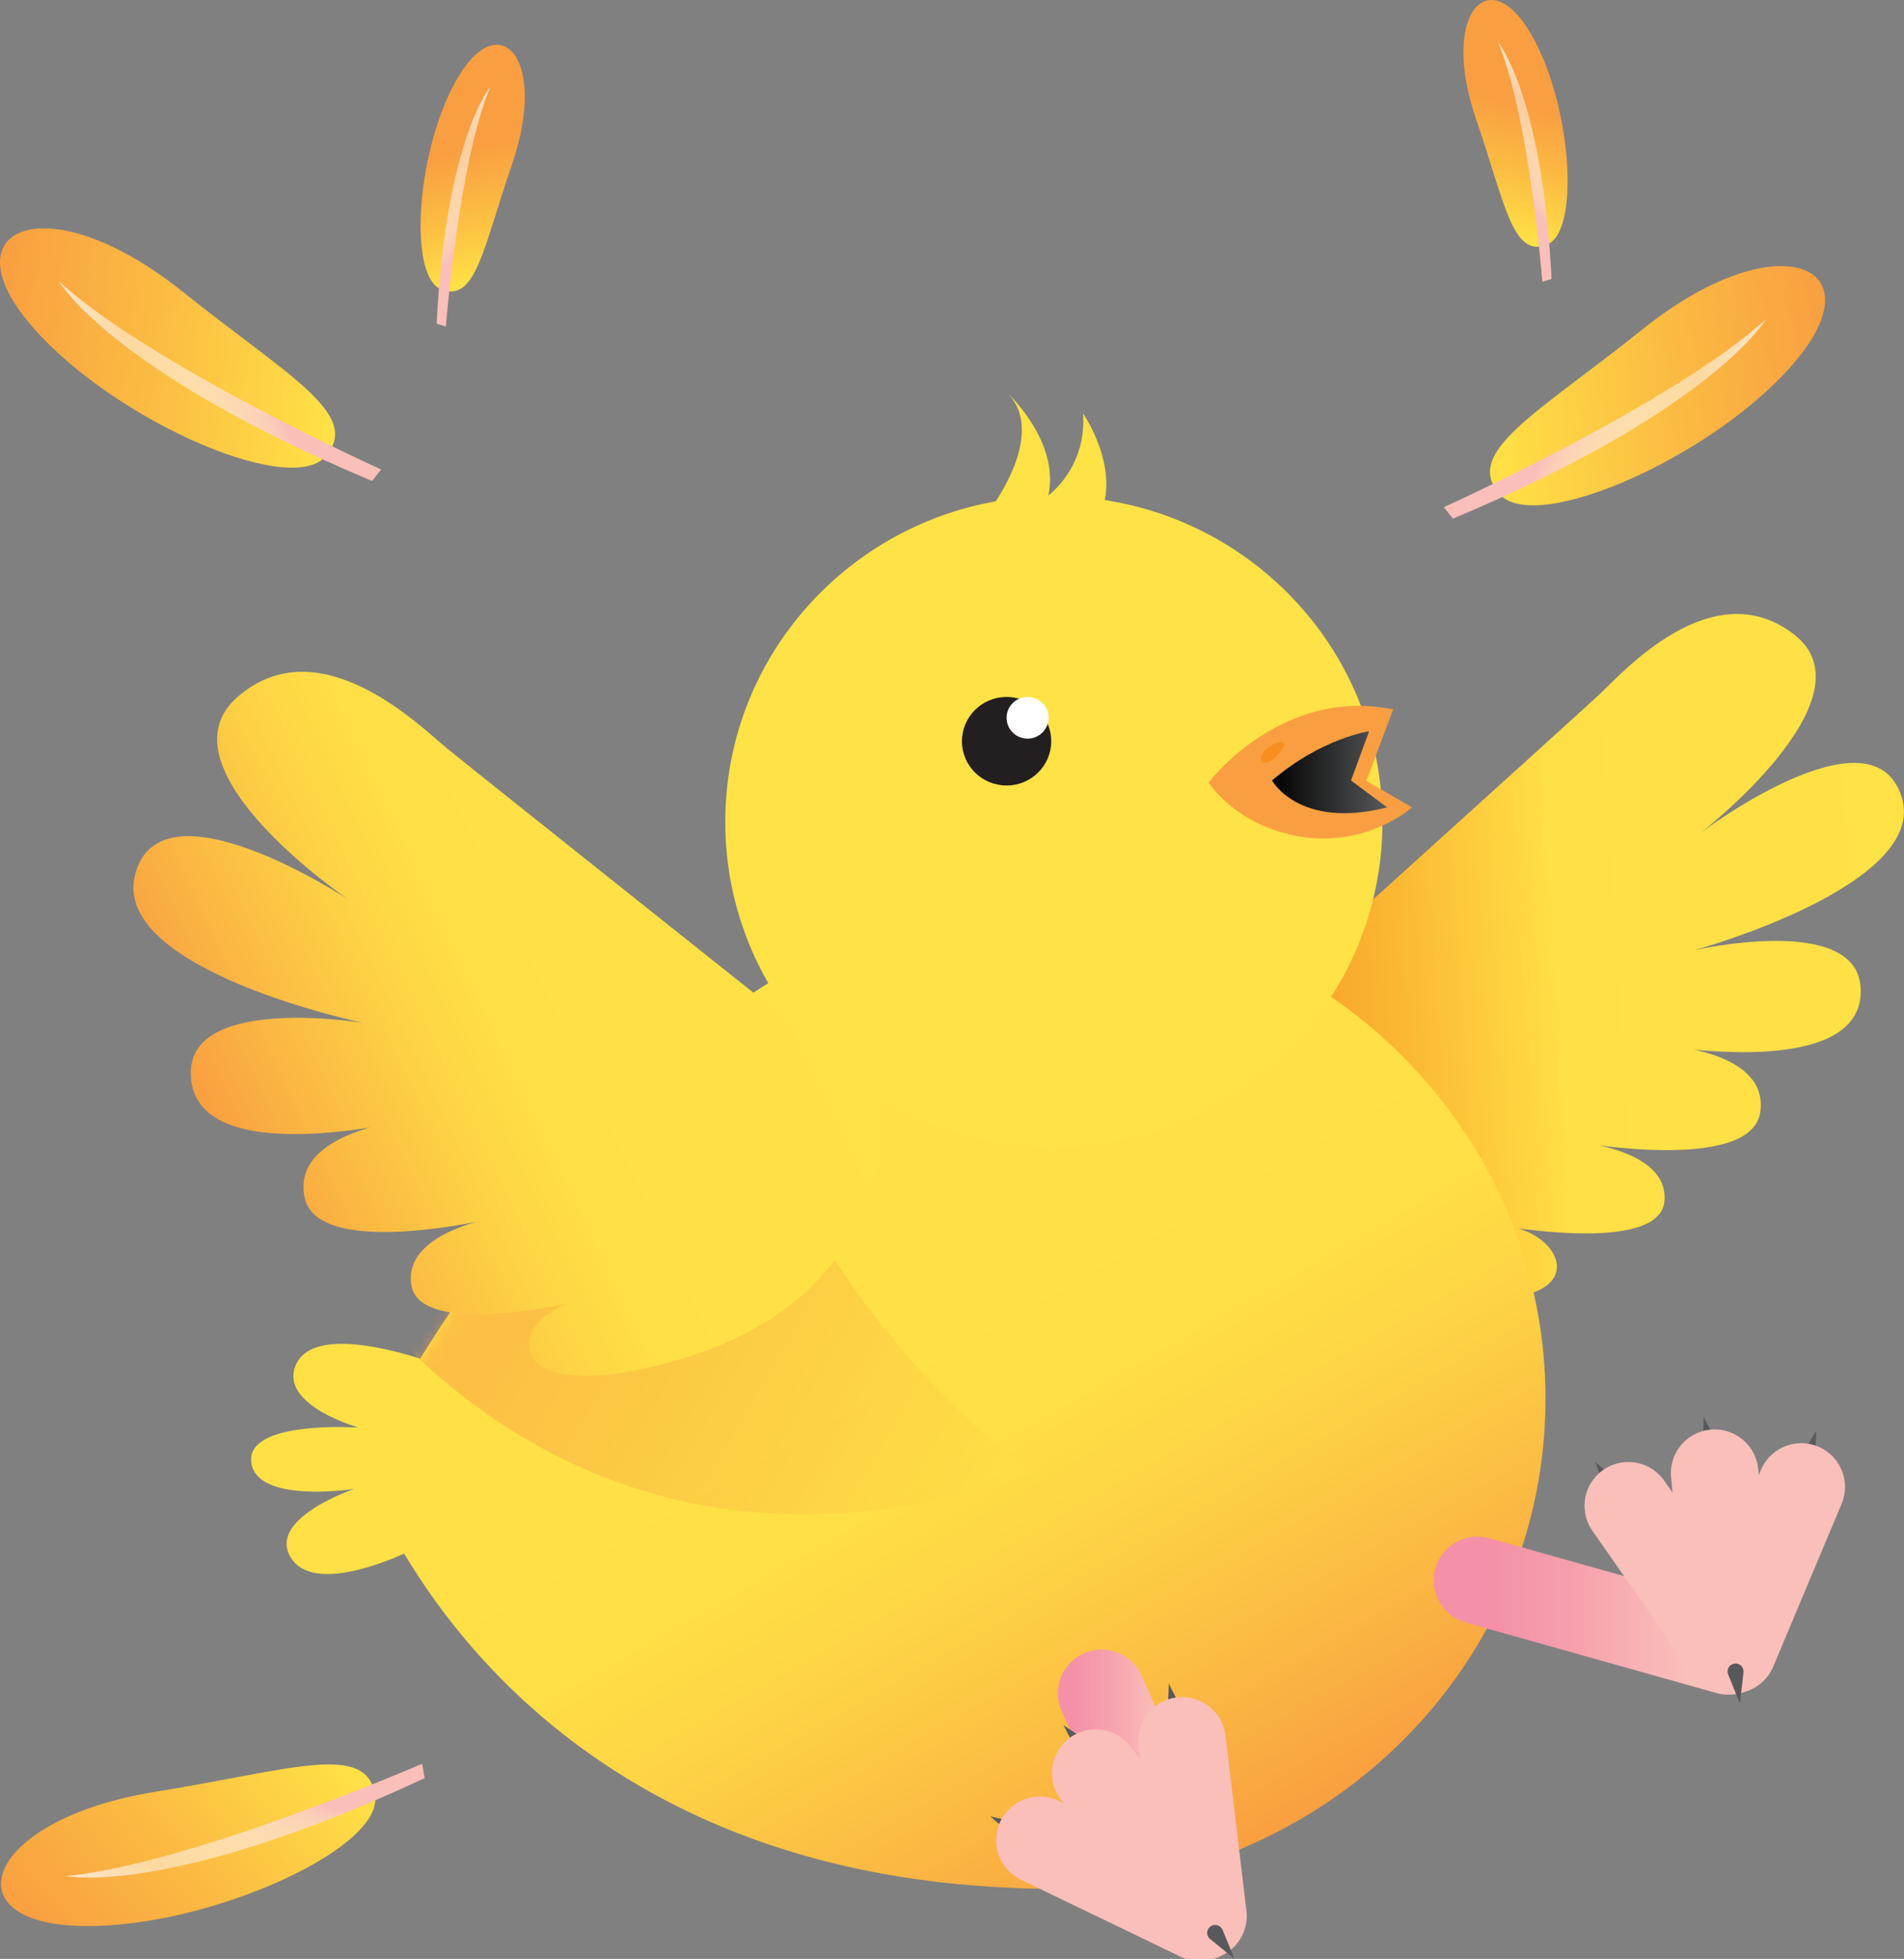 <svg width="174" height="179" viewBox="0 0 174 179" fill="none" xmlns="http://www.w3.org/2000/svg">
<rect x="0" y="0" width="174" height="179" fill="#808080" stroke="none"/>
<g clip-path="url(#clip0_1130_6500)">
<path d="M110.494 95.721C110.494 95.721 108.742 113.421 130.115 117.858C146.473 121.252 143.804 112.138 136.758 111.936C136.758 111.936 151.667 114.704 152.107 109.763C152.546 104.822 143.451 104.264 143.451 104.264C143.451 104.264 160.112 107.376 160.874 101.57C161.636 95.763 151.358 95.463 151.358 95.463C151.358 95.463 170.657 98.943 170.031 90.184C169.555 83.445 154.85 86.827 154.85 86.827C154.85 86.827 176.34 80.917 173.783 72.815C171.096 64.284 155.463 76.068 155.463 76.068C155.463 76.068 171.412 63.714 163.939 57.963C156.466 52.212 148.262 61.486 146.151 63.468C144.033 65.444 110.494 95.733 110.494 95.733V95.721Z" fill="url(#paint0_linear_1130_6500)"/>
<path d="M97.857 82.923C84.619 82.113 72.36 86.808 63.413 94.971C56.925 100.36 47.303 109.805 38.4 124.149C34.561 122.946 28.153 121.516 26.958 124.922C25.713 128.47 32.778 130.452 32.778 130.452C32.778 130.452 22.518 129.74 22.958 133.601C23.398 137.461 32.375 136.056 32.375 136.056C32.375 136.056 24.172 138.824 26.661 142.457C28.58 145.262 34.388 143.101 36.938 141.966C43.464 152.915 59.191 171.052 92.266 172.5C94.21 172.617 96.129 172.604 98.024 172.5C104.364 172.205 109.478 170.91 113.577 168.873C128.932 162.361 140.07 147.932 141.154 130.55C142.696 105.816 123.316 84.495 97.857 82.936V82.923Z" fill="url(#paint1_linear_1130_6500)"/>
<mask id="mask0_1130_6500" style="mask-type:luminance" maskUnits="userSpaceOnUse" x="22" y="82" width="120" height="91">
<path d="M97.857 82.923C84.619 82.113 72.36 86.808 63.413 94.971C56.925 100.36 47.303 109.805 38.4 124.149C34.561 122.946 28.153 121.516 26.958 124.922C25.713 128.47 32.778 130.452 32.778 130.452C32.778 130.452 22.518 129.74 22.958 133.601C23.398 137.461 32.375 136.056 32.375 136.056C32.375 136.056 24.172 138.824 26.661 142.457C28.58 145.262 34.388 143.101 36.938 141.966C43.464 152.915 59.191 171.052 92.266 172.5C94.21 172.617 96.129 172.604 98.024 172.5C104.364 172.205 109.478 170.91 113.577 168.873C128.932 162.361 140.07 147.932 141.154 130.55C142.696 105.816 123.316 84.495 97.857 82.936V82.923Z" fill="white"/>
</mask>
<g mask="url(#mask0_1130_6500)">
<path opacity="0.5" d="M31.62 116.483C31.62 116.483 52.671 149.318 94.154 134.588C94.154 134.588 62.577 111.573 68.15 79.965C73.722 48.356 40.907 57.87 40.907 57.87L0.662 133.361L31.62 116.483Z" fill="url(#paint2_linear_1130_6500)"/>
</g>
<path d="M100.959 45.694C101.764 41.802 98.978 37.782 98.978 37.782C99.331 42.748 95.808 45.27 95.808 45.27C96.854 40.391 92.186 36.033 92.186 36.033C94.959 39.077 92.21 43.969 90.997 45.81C76.948 48.296 66.28 60.46 66.28 75.105C66.28 91.547 79.722 104.871 96.309 104.871C112.896 104.871 126.338 91.547 126.338 75.105C126.338 60.233 115.336 47.909 100.959 45.694Z" fill="#FFE246"/>
<path d="M127.316 64.824L124.864 71.354L129.037 73.779C129.037 73.779 125.075 77.369 119.051 76.479C113.026 75.589 110.444 71.508 110.444 71.508C110.444 71.508 117.069 62.725 127.322 64.824H127.316Z" fill="#F99F41"/>
<path d="M123.465 71.324L125.119 66.825C125.119 66.825 120.784 67.439 116.246 71.324C116.246 71.324 118.723 75.823 126.772 73.779L123.472 71.324H123.465Z" fill="url(#paint3_linear_1130_6500)"/>
<path d="M115.267 69.623C115.267 69.623 116.041 70.084 117.125 68.549C118.208 67.015 114.803 68.243 115.267 69.623Z" fill="#F78E1E"/>
<path d="M91.987 71.778C94.241 71.778 96.068 69.967 96.068 67.733C96.068 65.499 94.241 63.688 91.987 63.688C89.734 63.688 87.907 65.499 87.907 67.733C87.907 69.967 89.734 71.778 91.987 71.778Z" fill="#231F20"/>
<path d="M93.907 67.494C94.967 67.494 95.826 66.642 95.826 65.591C95.826 64.54 94.967 63.688 93.907 63.688C92.847 63.688 91.987 64.54 91.987 65.591C91.987 66.642 92.847 67.494 93.907 67.494Z" fill="white"/>
<path d="M80.409 99.912C80.409 99.912 83.437 118.411 61.252 124.481C44.275 129.121 46.473 119.368 53.872 118.687C53.872 118.687 38.381 122.578 37.589 117.41C36.796 112.243 46.325 111.058 46.325 111.058C46.325 111.058 29.013 115.422 27.825 109.37C26.636 103.319 37.428 102.324 37.428 102.324C37.428 102.324 17.367 107.247 17.435 97.997C17.485 90.878 33.18 93.468 33.18 93.468C33.18 93.468 10.191 88.668 12.333 79.972C14.587 70.827 31.818 82.187 31.818 82.187C31.818 82.187 14.222 70.244 21.695 63.701C29.168 57.158 38.412 66.377 40.771 68.323C43.13 70.268 80.421 99.912 80.421 99.912H80.409Z" fill="url(#paint4_linear_1130_6500)"/>
<path d="M164.118 133.822L165.976 130.753L165.821 134.589L164.118 133.822Z" fill="#58595B"/>
<path d="M155.6 133.055L155.686 129.477L157.463 132.889L155.6 133.055Z" fill="#58595B"/>
<path d="M147.017 136.958L145.785 133.595L148.689 136.13L147.017 136.958Z" fill="#58595B"/>
<path d="M135.019 144.409L157.927 150.854" stroke="url(#paint5_linear_1130_6500)" stroke-width="8" stroke-miterlimit="10" stroke-linecap="round"/>
<path d="M148.807 137.597L158.057 150.841" stroke="#FABFB9" stroke-width="8" stroke-miterlimit="10" stroke-linecap="round"/>
<path d="M156.695 134.62L158.249 150.657" stroke="#FABFB9" stroke-width="8" stroke-miterlimit="10" stroke-linecap="round"/>
<path d="M164.608 135.878L158.36 150.749" stroke="#FABFB9" stroke-width="8" stroke-miterlimit="10" stroke-linecap="round"/>
<path d="M159.333 152.811L159.004 155.659L157.927 153.001C157.748 152.553 158.051 152.056 158.54 152.013C158.998 151.97 159.382 152.363 159.333 152.817V152.811Z" fill="#58595B"/>
<path d="M100.673 154.738L109.322 174.483" stroke="url(#paint6_linear_1130_6500)" stroke-width="8" stroke-miterlimit="10" stroke-linecap="round"/>
<path d="M106.679 157.421L106.815 153.849L108.542 157.279L106.679 157.421Z" fill="#58595B"/>
<path d="M98.841 160.821L97.182 157.642L100.395 159.79L98.841 160.821Z" fill="#58595B"/>
<path d="M93.225 168.339L90.507 165.988L94.284 166.817L93.225 168.339Z" fill="#58595B"/>
<path d="M108.023 159.078L109.937 175.079" stroke="#FABFB9" stroke-width="8" stroke-miterlimit="10" stroke-linecap="round"/>
<path d="M100.129 162.024L109.67 175.067" stroke="#FABFB9" stroke-width="8" stroke-miterlimit="10" stroke-linecap="round"/>
<path d="M95.033 168.161L109.645 175.207" stroke="#FABFB9" stroke-width="8" stroke-miterlimit="10" stroke-linecap="round"/>
<path d="M111.725 176.349L112.821 179L110.586 177.184C110.208 176.877 110.233 176.294 110.642 176.024C111.026 175.766 111.546 175.926 111.725 176.349Z" fill="#58595B"/>
<path d="M29.744 41.71C33.106 37.874 26.382 34.413 16.649 26.624C4.6 16.976 -4.6 20.561 2.458 29.264C9.516 37.967 26.382 45.553 29.744 41.71Z" fill="url(#paint7_linear_1130_6500)"/>
<path d="M34.833 42.901C34.833 42.901 13.906 33.455 5.411 25.74C5.411 25.74 10.148 33.946 34.004 43.95L34.833 42.901Z" fill="url(#paint8_linear_1130_6500)"/>
<path d="M34.282 164.135C33.644 159.09 26.555 161.748 14.209 163.73C-1.084 166.185 -4.526 175.367 6.718 175.968C17.961 176.57 34.92 169.18 34.282 164.135Z" fill="url(#paint9_linear_1130_6500)"/>
<path d="M38.573 161.171C38.573 161.171 17.51 170.31 6.043 171.433C6.043 171.433 15.367 173.415 38.808 162.484L38.573 161.171Z" fill="url(#paint10_linear_1130_6500)"/>
<path d="M40.337 26.452C43.489 27.649 44.127 22.745 46.789 15.024C50.083 5.462 45.767 0.638 41.941 6.923C38.108 13.214 37.186 25.256 40.343 26.452H40.337Z" fill="url(#paint11_linear_1130_6500)"/>
<path d="M40.746 29.84C40.746 29.84 41.91 14.883 44.802 7.941C44.802 7.941 40.752 12.698 39.904 29.57L40.746 29.84Z" fill="url(#paint12_linear_1130_6500)"/>
<path d="M137.043 45.154C133.681 41.318 140.405 37.856 150.138 30.068C162.186 20.42 171.387 24.01 164.329 32.707C157.27 41.41 140.405 48.996 137.043 45.154Z" fill="url(#paint13_linear_1130_6500)"/>
<path d="M131.947 46.344C131.947 46.344 152.875 36.898 161.369 29.184C161.369 29.184 156.633 37.389 132.777 47.394L131.947 46.344Z" fill="url(#paint14_linear_1130_6500)"/>
<path d="M141.358 22.365C138.207 23.562 137.569 18.658 134.907 10.937C131.613 1.375 135.928 -3.449 139.754 2.836C143.587 9.127 144.51 21.169 141.352 22.365H141.358Z" fill="url(#paint15_linear_1130_6500)"/>
<path d="M140.949 25.753C140.949 25.753 139.785 10.796 136.894 3.854C136.894 3.854 140.943 8.611 141.791 25.483L140.949 25.753Z" fill="url(#paint16_linear_1130_6500)"/>
</g>
<defs>
<linearGradient id="paint0_linear_1130_6500" x1="174.747" y1="85.6" x2="109.995" y2="89.715" gradientUnits="userSpaceOnUse">
<stop stop-color="#FFE246"/>
<stop offset="0.5" stop-color="#FFDF46"/>
<stop offset="0.77" stop-color="#FAB02F"/>
<stop offset="1" stop-color="#F78E1E"/>
</linearGradient>
<linearGradient id="paint1_linear_1130_6500" x1="108.828" y1="171.954" x2="63.886" y2="93.421" gradientUnits="userSpaceOnUse">
<stop stop-color="#F99F41"/>
<stop offset="0.19" stop-color="#FBBD43"/>
<stop offset="0.38" stop-color="#FED645"/>
<stop offset="0.5" stop-color="#FFDF46"/>
<stop offset="1" stop-color="#FFE246"/>
</linearGradient>
<linearGradient id="paint2_linear_1130_6500" x1="21.763" y1="90.748" x2="94.883" y2="133.339" gradientUnits="userSpaceOnUse">
<stop offset="0.42" stop-color="#F99F41"/>
<stop offset="0.67" stop-color="#FBB942"/>
<stop offset="1" stop-color="#FFE246"/>
</linearGradient>
<linearGradient id="paint3_linear_1130_6500" x1="116.24" y1="70.563" x2="126.765" y2="70.563" gradientUnits="userSpaceOnUse">
<stop/>
<stop offset="1" stop-color="#58595B"/>
</linearGradient>
<linearGradient id="paint4_linear_1130_6500" x1="19.854" y1="104.308" x2="70.906" y2="79.96" gradientUnits="userSpaceOnUse">
<stop stop-color="#F99F41"/>
<stop offset="0.19" stop-color="#FBBD43"/>
<stop offset="0.38" stop-color="#FED645"/>
<stop offset="0.5" stop-color="#FFDF46"/>
<stop offset="1" stop-color="#FFE246"/>
</linearGradient>
<linearGradient id="paint5_linear_1130_6500" x1="132.542" y1="147.631" x2="160.404" y2="147.631" gradientUnits="userSpaceOnUse">
<stop offset="0.15" stop-color="#F491A8"/>
<stop offset="0.39" stop-color="#F59FAD"/>
<stop offset="0.77" stop-color="#FABFB9"/>
</linearGradient>
<linearGradient id="paint6_linear_1130_6500" x1="98.196" y1="164.614" x2="111.799" y2="164.614" gradientUnits="userSpaceOnUse">
<stop stop-color="#F491A8"/>
<stop offset="0.21" stop-color="#F59FAD"/>
<stop offset="0.56" stop-color="#FABFB9"/>
</linearGradient>
<linearGradient id="paint7_linear_1130_6500" x1="-0.709" y1="30" x2="31.326" y2="33.666" gradientUnits="userSpaceOnUse">
<stop stop-color="#F99F41"/>
<stop offset="0.43" stop-color="#FBB942"/>
<stop offset="1" stop-color="#FFE246"/>
</linearGradient>
<linearGradient id="paint8_linear_1130_6500" x1="11.059" y1="38.582" x2="29.398" y2="30.522" gradientUnits="userSpaceOnUse">
<stop stop-color="white" stop-opacity="0.7"/>
<stop offset="0.18" stop-color="#FEFBFB" stop-opacity="0.504"/>
<stop offset="0.33" stop-color="#FEF2F1" stop-opacity="0.578"/>
<stop offset="0.48" stop-color="#FCE2E0" stop-opacity="0.689"/>
<stop offset="0.62" stop-color="#FBCCC8" stop-opacity="0.884"/>
<stop offset="0.68" stop-color="#FABFB9"/>
</linearGradient>
<linearGradient id="paint9_linear_1130_6500" x1="5.162" y1="178.796" x2="29.063" y2="157.332" gradientUnits="userSpaceOnUse">
<stop stop-color="#F99F41"/>
<stop offset="0.43" stop-color="#FBB942"/>
<stop offset="1" stop-color="#FFE246"/>
</linearGradient>
<linearGradient id="paint10_linear_1130_6500" x1="19.463" y1="175.837" x2="25.673" y2="156.928" gradientUnits="userSpaceOnUse">
<stop stop-color="white" stop-opacity="0.7"/>
<stop offset="0.18" stop-color="#FEFBFB" stop-opacity="0.504"/>
<stop offset="0.33" stop-color="#FEF2F1" stop-opacity="0.578"/>
<stop offset="0.48" stop-color="#FCE2E0" stop-opacity="0.689"/>
<stop offset="0.62" stop-color="#FBCCC8" stop-opacity="0.884"/>
<stop offset="0.68" stop-color="#FABFB9"/>
</linearGradient>
<linearGradient id="paint11_linear_1130_6500" x1="40.765" y1="5.147" x2="45.674" y2="25.612" gradientUnits="userSpaceOnUse">
<stop offset="0.42" stop-color="#F99F41"/>
<stop offset="0.67" stop-color="#FBB942"/>
<stop offset="1" stop-color="#FFE246"/>
</linearGradient>
<linearGradient id="paint12_linear_1130_6500" x1="38.075" y1="14.298" x2="47.097" y2="23.852" gradientUnits="userSpaceOnUse">
<stop stop-color="white" stop-opacity="0.7"/>
<stop offset="0.18" stop-color="#FEFBFB" stop-opacity="0.504"/>
<stop offset="0.33" stop-color="#FEF2F1" stop-opacity="0.578"/>
<stop offset="0.48" stop-color="#FCE2E0" stop-opacity="0.689"/>
<stop offset="0.62" stop-color="#FBCCC8" stop-opacity="0.884"/>
<stop offset="0.68" stop-color="#FABFB9"/>
</linearGradient>
<linearGradient id="paint13_linear_1130_6500" x1="167.495" y1="33.448" x2="135.463" y2="37.107" gradientUnits="userSpaceOnUse">
<stop stop-color="#F99F41"/>
<stop offset="0.43" stop-color="#FBB942"/>
<stop offset="1" stop-color="#FFE246"/>
</linearGradient>
<linearGradient id="paint14_linear_1130_6500" x1="155.728" y1="42.029" x2="137.389" y2="33.969" gradientUnits="userSpaceOnUse">
<stop stop-color="white" stop-opacity="0.7"/>
<stop offset="0.18" stop-color="#FEFBFB" stop-opacity="0.504"/>
<stop offset="0.33" stop-color="#FEF2F1" stop-opacity="0.578"/>
<stop offset="0.48" stop-color="#FCE2E0" stop-opacity="0.689"/>
<stop offset="0.62" stop-color="#FBCCC8" stop-opacity="0.884"/>
<stop offset="0.68" stop-color="#FABFB9"/>
</linearGradient>
<linearGradient id="paint15_linear_1130_6500" x1="140.933" y1="1.056" x2="136.019" y2="21.517" gradientUnits="userSpaceOnUse">
<stop offset="0.42" stop-color="#F99F41"/>
<stop offset="0.67" stop-color="#FBB942"/>
<stop offset="1" stop-color="#FFE246"/>
</linearGradient>
<linearGradient id="paint16_linear_1130_6500" x1="143.626" y1="10.203" x2="134.605" y2="19.756" gradientUnits="userSpaceOnUse">
<stop stop-color="white" stop-opacity="0.7"/>
<stop offset="0.18" stop-color="#FEFBFB" stop-opacity="0.504"/>
<stop offset="0.33" stop-color="#FEF2F1" stop-opacity="0.578"/>
<stop offset="0.48" stop-color="#FCE2E0" stop-opacity="0.689"/>
<stop offset="0.62" stop-color="#FBCCC8" stop-opacity="0.884"/>
<stop offset="0.68" stop-color="#FABFB9"/>
</linearGradient>
<clipPath id="clip0_1130_6500">
<rect width="174" height="179" fill="white"/>
</clipPath>
</defs>
</svg>
